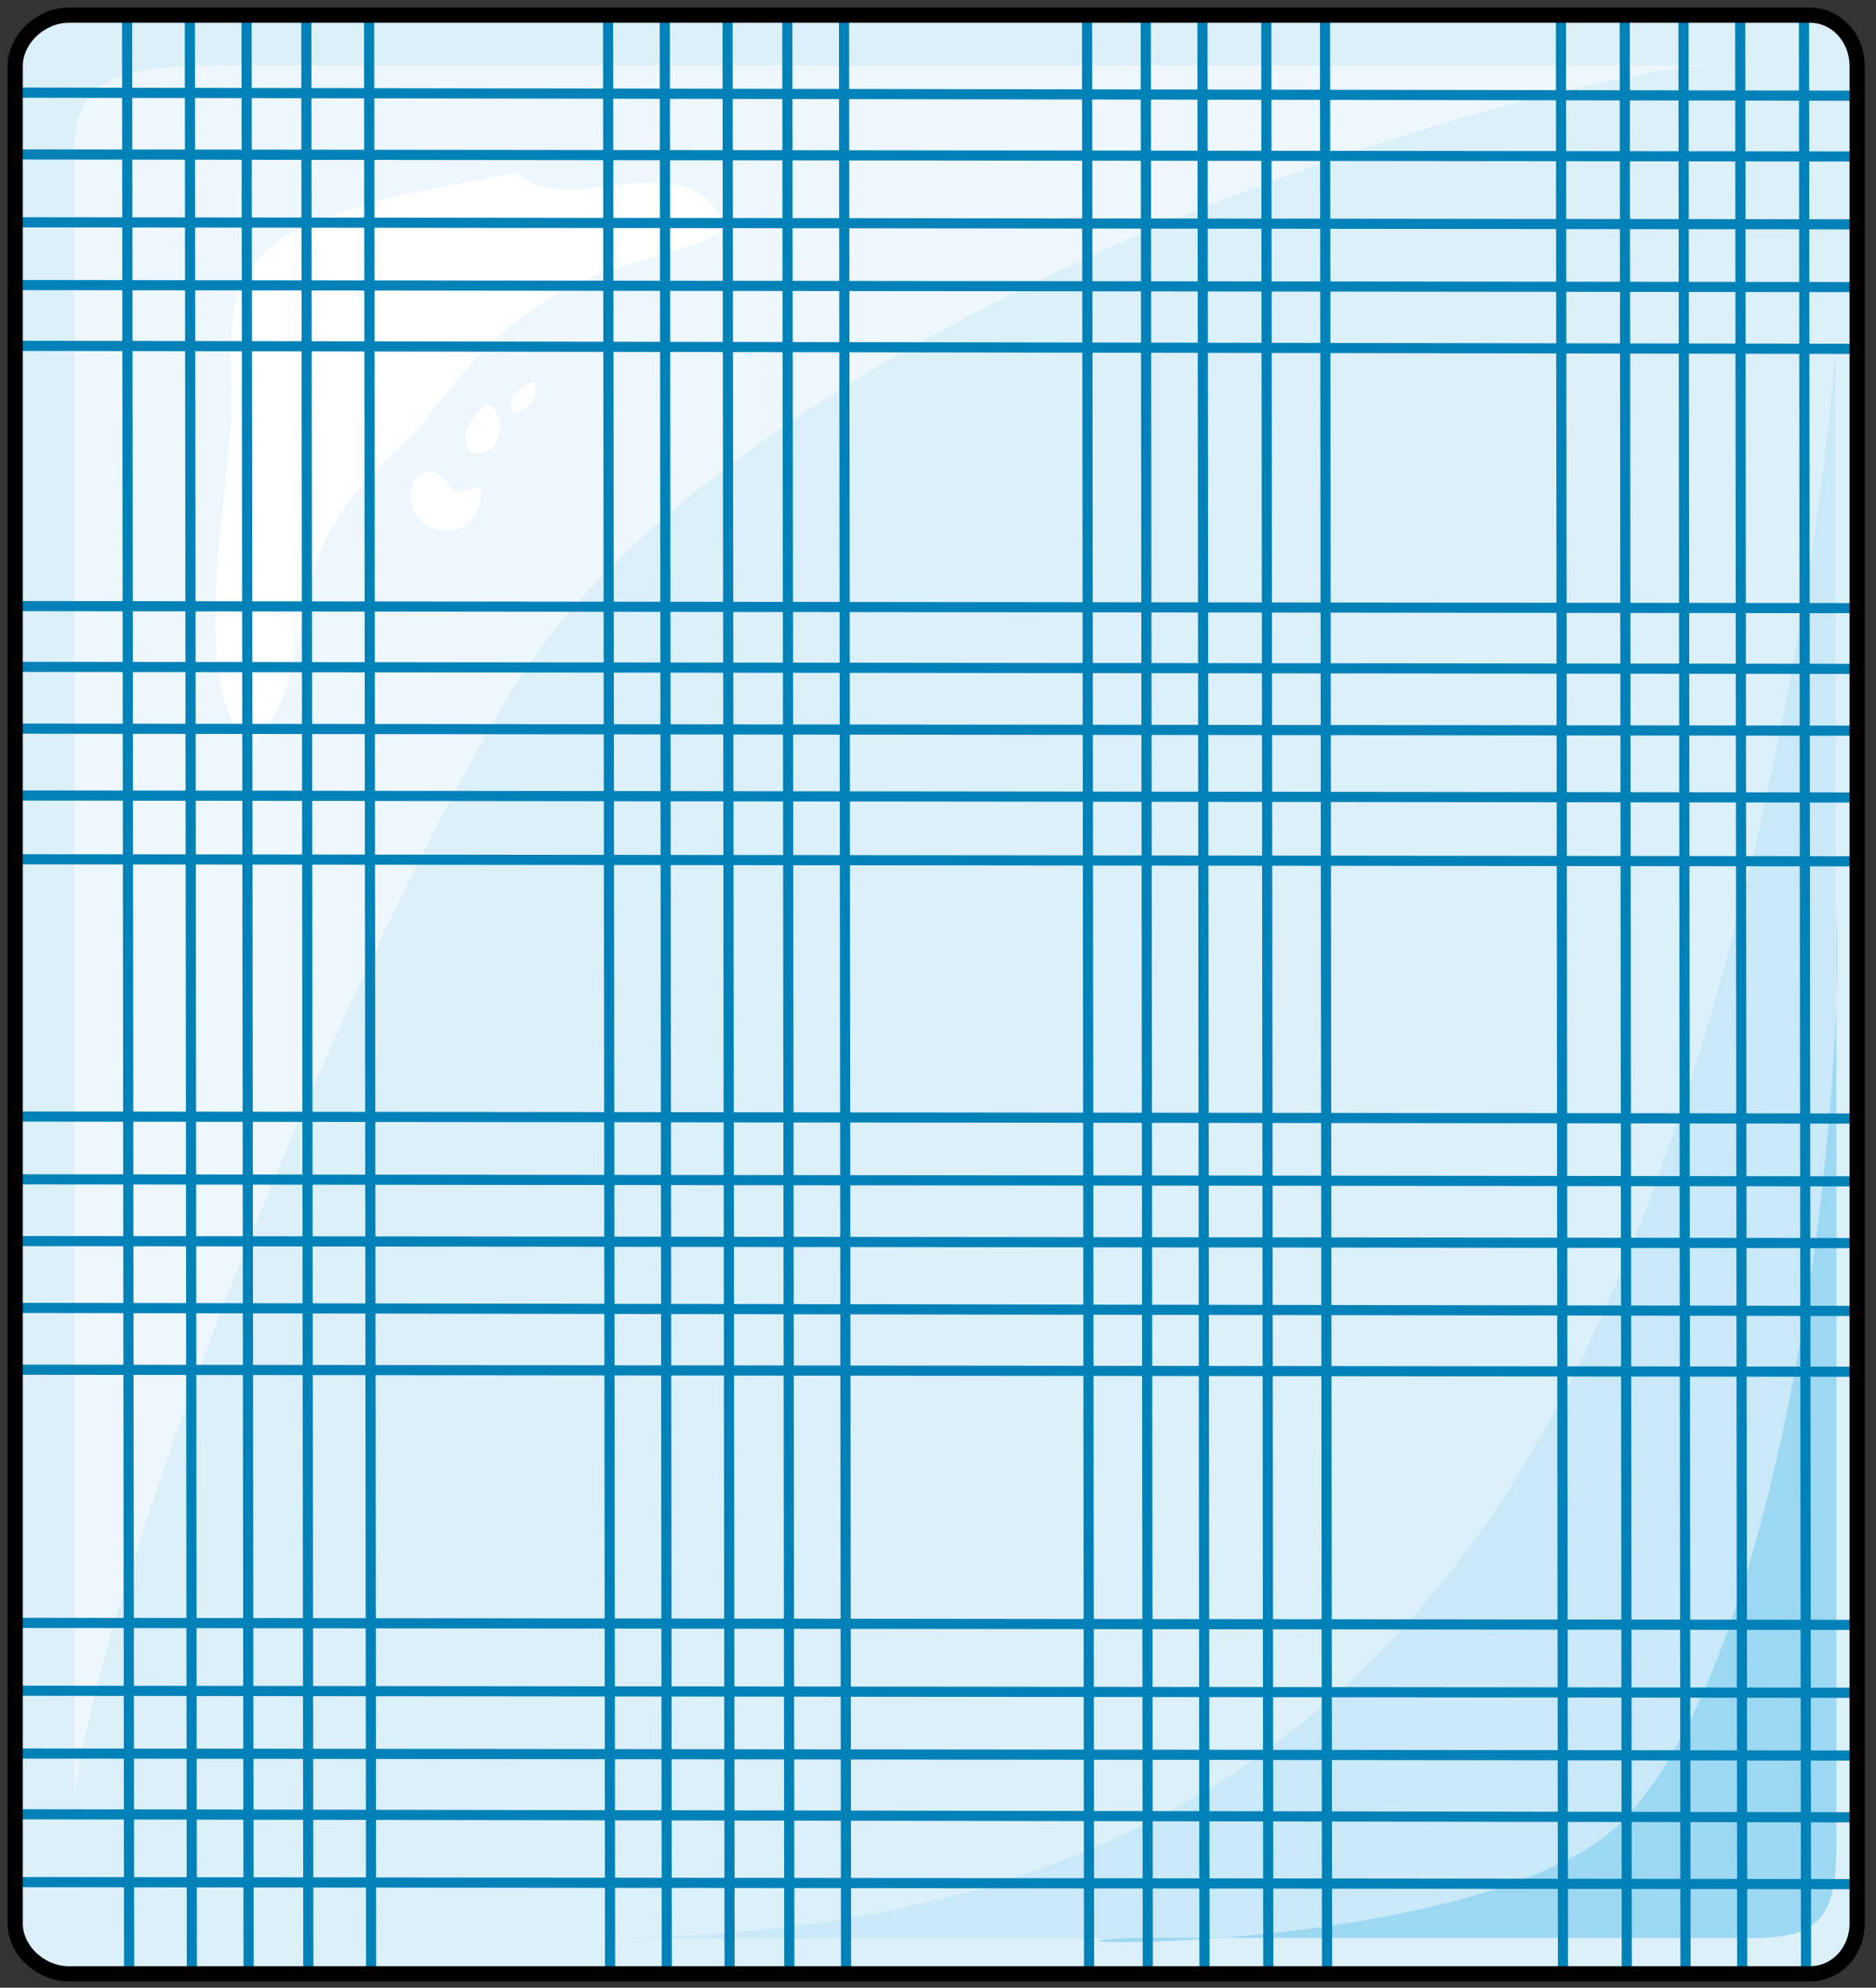 <svg xmlns="http://www.w3.org/2000/svg" version="1.0" viewBox="0 0 148.12 156.926"><rect x="0" y="0" width="148.12" height="156.926" fill="#333333" stroke="none"/><defs><clipPath clipPathUnits="userSpaceOnUse" id="a"><path d="M.08.08h147.91v157.025H.08z"/></clipPath></defs><path d="M1.16 5.197c0-2.239 2.118-4.038 4.197-4.038h137.516c2.08 0 3.718 1.8 3.718 4.038v146.591c0 2.239-1.639 3.998-3.718 3.998H5.357c-2.079 0-4.198-1.76-4.198-3.998V5.197z" fill="#dcf0fa" fill-rule="evenodd" fill-opacity="1" stroke="none"/><path d="M5.876 141.954V11.833c0-6.196 4.198-6.676 13.352-6.676h115.69c-17.869 1.36-78.232 20.907-95.302 50.65-17.07 29.741-32.46 73.275-33.74 86.147z" fill="#edf7fd" fill-rule="evenodd" fill-opacity="1" stroke="none"/><path d="M31.62 15.39c-3.317.92-6.675 1.8-9.593 3.559-4.598 3.557-3.758 7.515-3.758 13.311 0 5.757-3.758 23.026 1.679 26.544 3.758-3.957 3.318-9.274 4.997-14.151 1.679-5.317 4.997-7.555 8.355-11.073 3.318-4.438 6.236-7.996 11.233-10.634 3.758-2.239 9.194-2.678 12.912-4.877-3.318-7.555-12.072-.44-16.67-4.437z" fill="#fff" fill-rule="evenodd" fill-opacity="1" stroke="none"/><path d="M37.977 32.3c-1.2 1.32-1.639 2.16-.8 3.478 2.839.4 2.839-3.478 1.24-3.917zM42.134 30.022c-1.239.88-2.118.88-1.679 2.638 1.68-.44 2.519-1.759 1.28-3.518zM35.858 38.896c-2.518-4.397-5.037.88-2.078 2.639 2.478 1.28 4.557-.88 4.157-3.078z" fill="#fff" fill-rule="evenodd" fill-opacity="1" stroke="none"/><path d="M118.328 118.848c-20.387 30.661-51.169 34.619-76.154 34.18h96.102c4.997 0 6.636-1.32 6.636-7.076V26.504c0 7.116-6.236 61.723-26.584 92.344z" fill="#c9e9f8" fill-rule="evenodd" fill-opacity="1" stroke="none"/><path d="M89.586 152.987h48.73c4.997 0 6.676-1.319 6.676-7.075V71.836c.8 17.31-4.997 65.2-19.588 74.076-14.591 8.834-48.77 7.515-35.818 7.075z" fill="#9dd8f3" fill-rule="evenodd" fill-opacity="1" stroke="none"/><path d="m1.639 7.316 144.952.24M1.639 12.193l144.952.16M1.639 17.55l144.952.16M1.639 22.506l144.952.16M1.639 27.303l144.952.24M1.639 47.851l144.952.16M1.639 52.648l144.952.16M1.639 57.525l144.952.16M1.639 62.802l144.952.16M1.639 67.839l144.952.16M1.639 88.147l144.952.16M1.639 93.104l144.952.16M1.639 97.98l144.952.16M1.639 103.257l144.952.24M1.639 108.134l144.952.16M1.639 128.122l144.952.16M1.639 133.48l144.952.159M1.639 138.436l144.952.16M1.639 143.233l144.952.24M1.639 148.59l144.952.16M142.434 1.16l.16 154.626M137.397 1.16l.16 154.626M132.92 1.16l.16 154.626M128.282 1.16l.16 154.626M123.245 1.16l.16 154.626M104.617 1.16l.16 154.626M99.98 1.16l.16 154.626M94.942 1.16l.16 154.626M90.465 1.16l.16 154.626M85.828 1.16l.16 154.626M66.64 1.16l.16 154.626M62.162 1.16l.16 154.626M57.445 1.16l.16 154.626M52.488 1.16l.16 154.626M48.01 1.16l.16 154.626M29.142 1.16l.16 154.626M24.185 1.16l.16 154.626M19.468 1.16l.16 154.626M14.99 1.16l.16 154.626M10.034 1.16l.16 154.626" fill="none" stroke="#0081b8" stroke-width=".8px" stroke-linecap="round" stroke-linejoin="round" stroke-miterlimit="4" stroke-dasharray="none" stroke-opacity="1"/><path clip-path="url(#a)" d="M1.2 5.237c0-2.239 2.118-4.038 4.197-4.038h137.516c2.08 0 3.718 1.8 3.718 4.038v146.591c0 2.239-1.639 3.998-3.718 3.998H5.397c-2.079 0-4.198-1.76-4.198-3.998V5.237z" fill="none" stroke="#000" stroke-width="1.199px" stroke-linecap="round" stroke-linejoin="round" stroke-miterlimit="4" stroke-dasharray="none" stroke-opacity="1"/></svg>